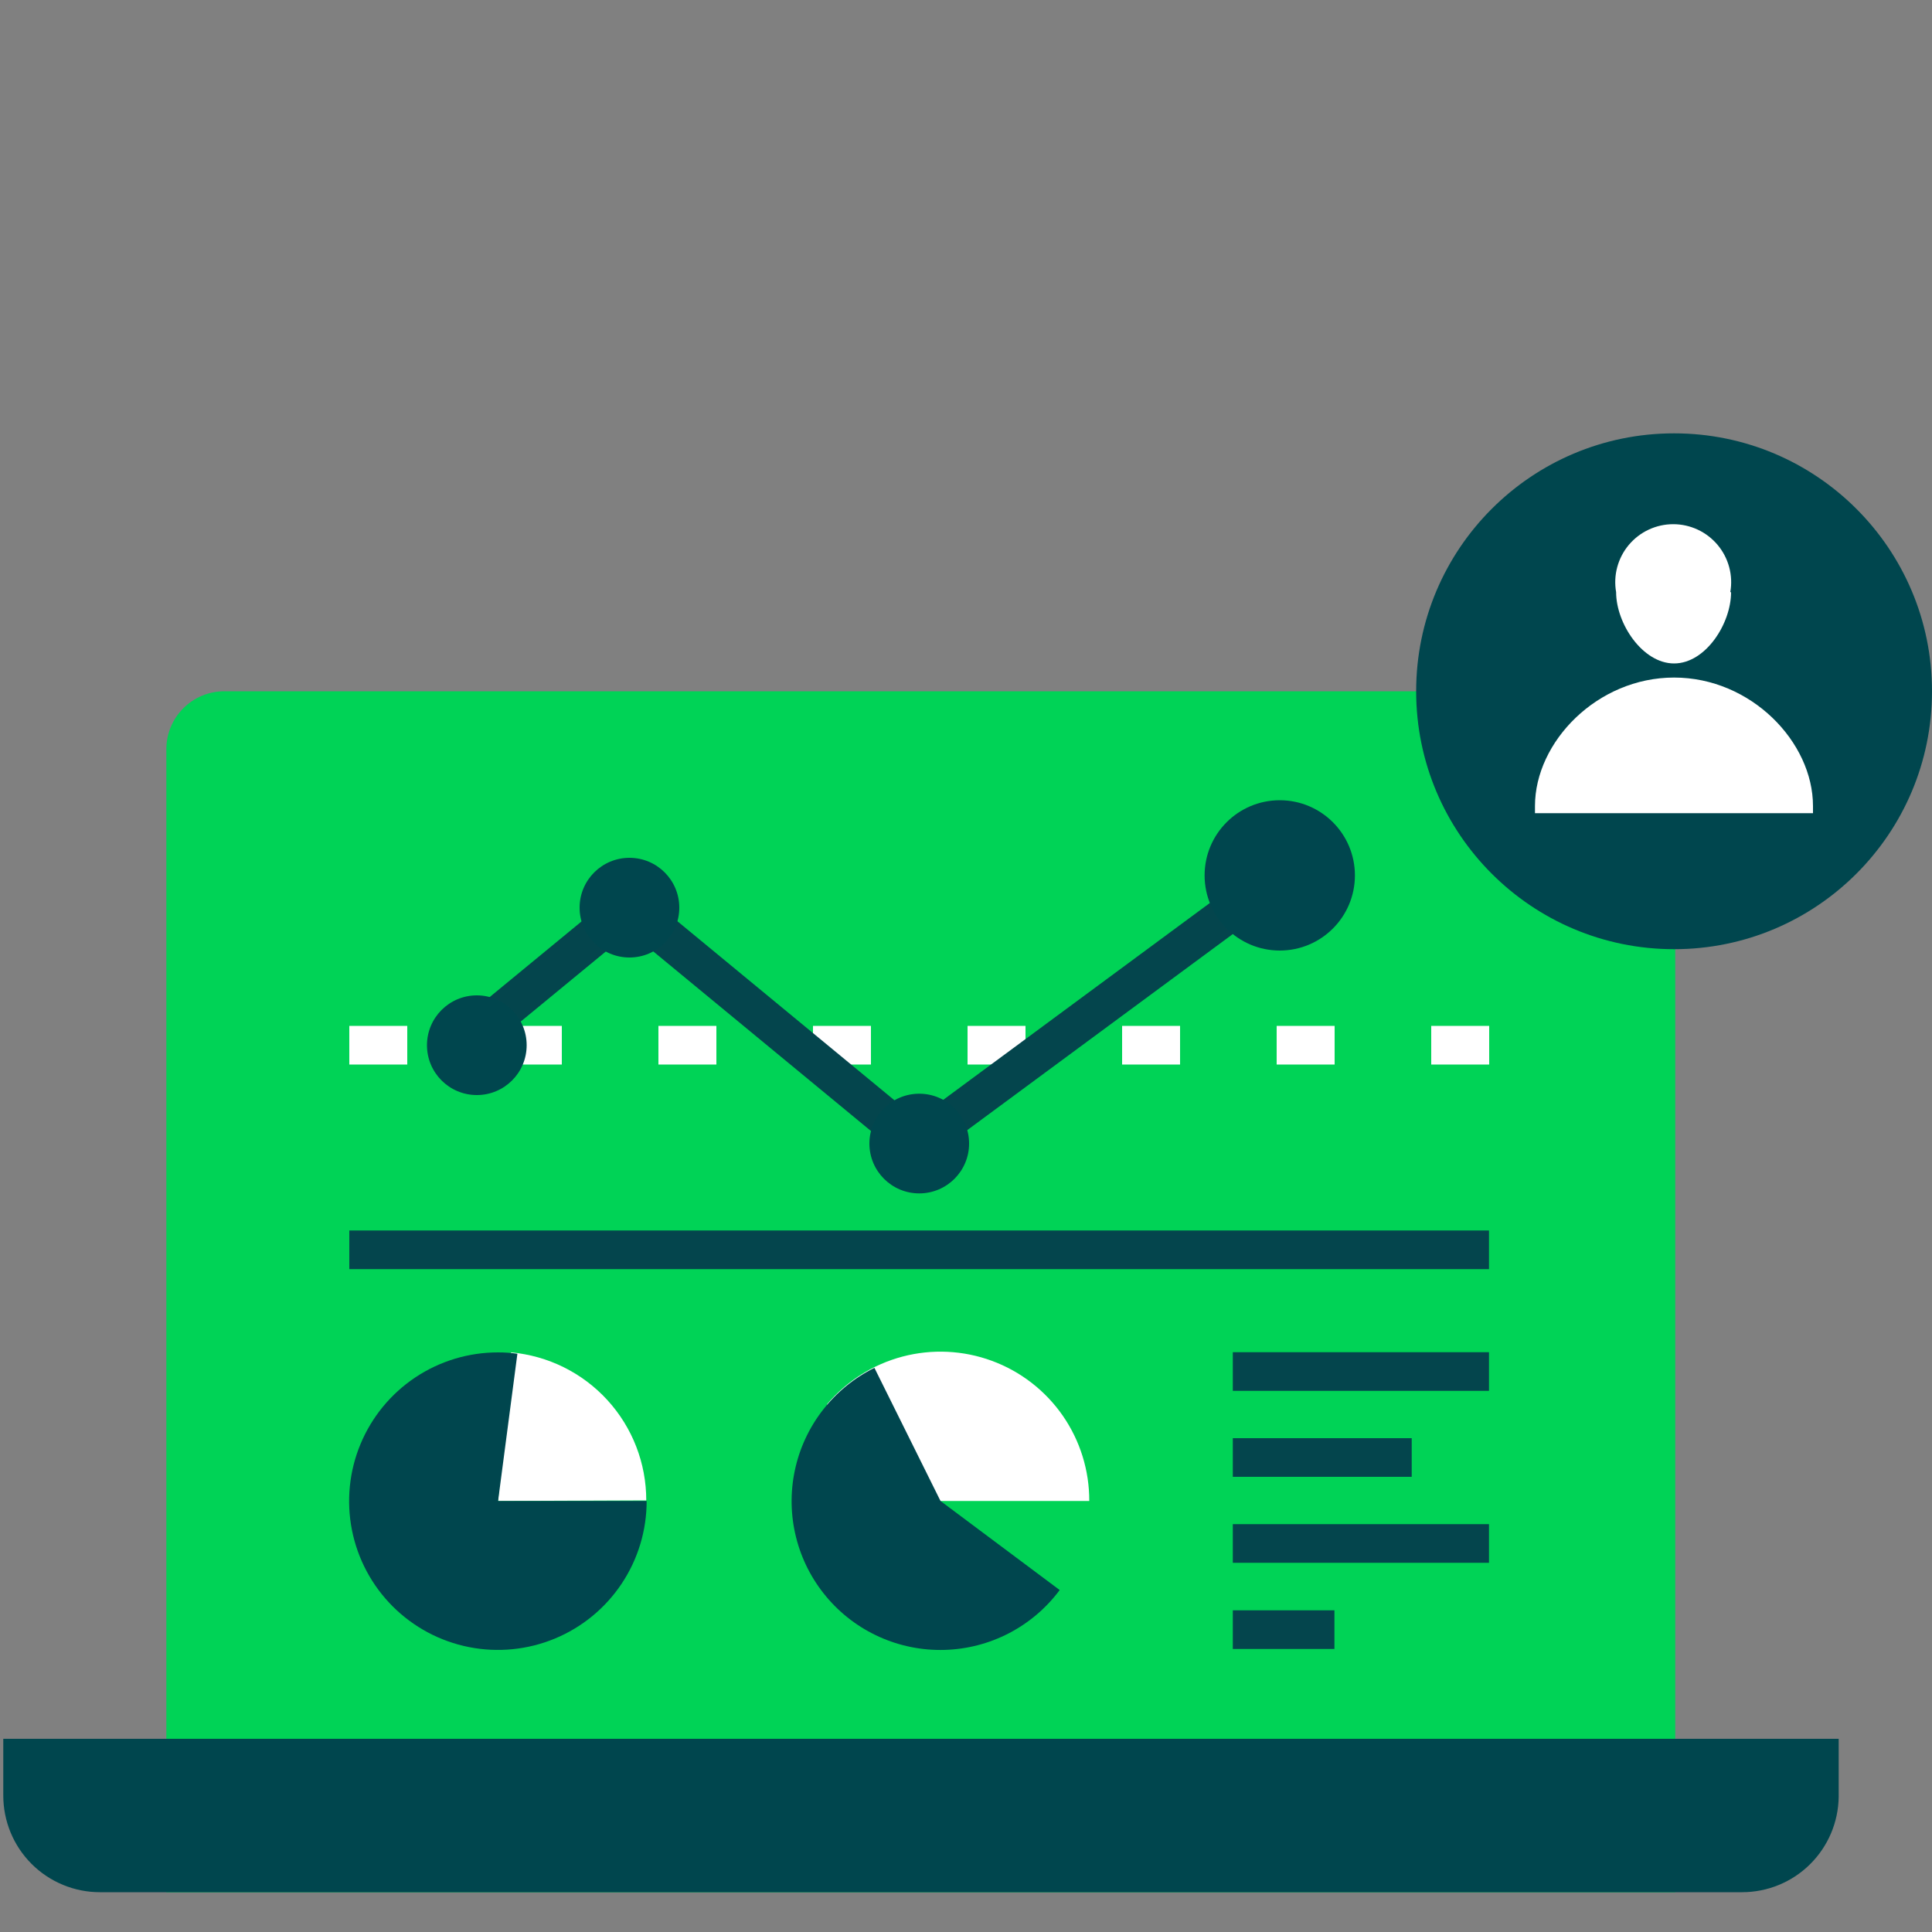 <svg width="100" height="100" viewBox="0 0 100 100" fill="none" xmlns="http://www.w3.org/2000/svg">
<rect x="0" y="0" width="100" height="100" fill="#808080" stroke="none"/>
<path d="M86.71 38.78V97.94H8.61V38.78C8.61 37.984 8.926 37.221 9.489 36.659C10.051 36.096 10.814 35.78 11.61 35.78L83.71 35.78C84.506 35.78 85.269 36.096 85.831 36.659C86.394 37.221 86.71 37.984 86.71 38.78Z" fill="#00D356"/>
<path d="M90.17 97.94H5.17C4.513 97.94 3.863 97.811 3.257 97.559C2.65 97.308 2.099 96.94 1.634 96.475C0.697 95.538 0.17 94.266 0.17 92.94V90H95.17V93C95.154 94.316 94.62 95.572 93.684 96.497C92.749 97.422 91.486 97.94 90.17 97.94V97.94Z" fill="#00464E"/>
<path d="M18.08 54.1H79.29" stroke="white" stroke-width="2" stroke-miterlimit="10" stroke-dasharray="3 5"/>
<path d="M86.65 49.13C94.023 49.13 100 43.153 100 35.78C100 28.407 94.023 22.43 86.65 22.43C79.277 22.43 73.3 28.407 73.3 35.78C73.3 43.153 79.277 49.13 86.65 49.13Z" fill="#00464E"/>
<path d="M79.45 41.72C79.45 38.4 82.67 35.07 86.65 35.07C90.63 35.07 93.84 38.4 93.84 41.72V42.09H79.45V41.72Z" fill="white"/>
<path d="M89.6 30.65C89.6 32.28 88.28 34.34 86.65 34.34C85.02 34.34 83.65 32.28 83.65 30.65C83.574 30.219 83.594 29.776 83.708 29.354C83.822 28.931 84.026 28.538 84.308 28.203C84.59 27.867 84.941 27.598 85.338 27.413C85.735 27.228 86.167 27.132 86.605 27.132C87.043 27.132 87.475 27.228 87.872 27.413C88.269 27.598 88.62 27.867 88.902 28.203C89.184 28.538 89.388 28.931 89.502 29.354C89.616 29.776 89.635 30.219 89.56 30.65H89.6Z" fill="white"/>
<path d="M18.08 64.69H77.07" stroke="#04454D" stroke-width="2" stroke-miterlimit="10"/>
<path d="M24.68 53.45L32.59 46.94L47.44 59.19L66.24 45.31" stroke="#04454D" stroke-width="2" stroke-miterlimit="10"/>
<path d="M32.58 49.56C34.005 49.56 35.16 48.405 35.16 46.98C35.16 45.555 34.005 44.4 32.58 44.4C31.155 44.4 30 45.555 30 46.98C30 48.405 31.155 49.56 32.58 49.56Z" fill="#00464E"/>
<path d="M24.68 56.68C26.105 56.68 27.26 55.525 27.26 54.1C27.26 52.675 26.105 51.52 24.68 51.52C23.255 51.52 22.1 52.675 22.1 54.1C22.1 55.525 23.255 56.68 24.68 56.68Z" fill="#00464E"/>
<path d="M47.58 61.77C49.005 61.77 50.16 60.615 50.16 59.19C50.16 57.765 49.005 56.61 47.58 56.61C46.155 56.61 45 57.765 45 59.19C45 60.615 46.155 61.77 47.58 61.77Z" fill="#00464E"/>
<path d="M66.24 49.2C68.388 49.2 70.13 47.458 70.13 45.31C70.13 43.162 68.388 41.42 66.24 41.42C64.092 41.42 62.35 43.162 62.35 45.31C62.35 47.458 64.092 49.2 66.24 49.2Z" fill="#00464E"/>
<path d="M25.78 77.69L26.45 70C28.363 70.17 30.143 71.051 31.439 72.469C32.735 73.887 33.453 75.739 33.45 77.66L25.78 77.69Z" fill="white"/>
<path d="M25.78 77.69H33.47C33.472 79.214 33.022 80.704 32.176 81.972C31.331 83.24 30.129 84.228 28.721 84.812C27.314 85.396 25.765 85.549 24.27 85.252C22.776 84.956 21.403 84.222 20.325 83.145C19.248 82.067 18.514 80.694 18.218 79.2C17.921 77.705 18.074 76.156 18.658 74.749C19.242 73.341 20.231 72.139 21.498 71.293C22.766 70.448 24.256 69.998 25.78 70C26.115 69.999 26.449 70.023 26.78 70.07L25.78 77.69Z" fill="#00464E"/>
<path d="M48.68 77.69L42.8 72.69C43.82 71.483 45.187 70.62 46.715 70.216C48.243 69.813 49.858 69.89 51.34 70.436C52.823 70.982 54.102 71.971 55.004 73.268C55.905 74.566 56.386 76.11 56.38 77.69H48.68Z" fill="white"/>
<path d="M48.68 77.69L54.85 82.3C54.155 83.234 53.257 83.998 52.224 84.535C51.191 85.072 50.05 85.367 48.886 85.399C47.722 85.431 46.566 85.199 45.505 84.72C44.444 84.241 43.505 83.528 42.76 82.633C42.014 81.739 41.481 80.688 41.201 79.558C40.92 78.428 40.899 77.249 41.14 76.11C41.38 74.971 41.876 73.902 42.59 72.982C43.304 72.062 44.217 71.316 45.26 70.8L48.68 77.69Z" fill="#00464E"/>
<path d="M77.07 70.99H63.81" stroke="#04454D" stroke-width="2" stroke-miterlimit="10"/>
<path d="M73.07 75.44H63.81" stroke="#04454D" stroke-width="2" stroke-miterlimit="10"/>
<path d="M77.07 79.89H63.81" stroke="#04454D" stroke-width="2" stroke-miterlimit="10"/>
<path d="M69.07 84.35H63.81" stroke="#04454D" stroke-width="2" stroke-miterlimit="10"/>
</svg>
